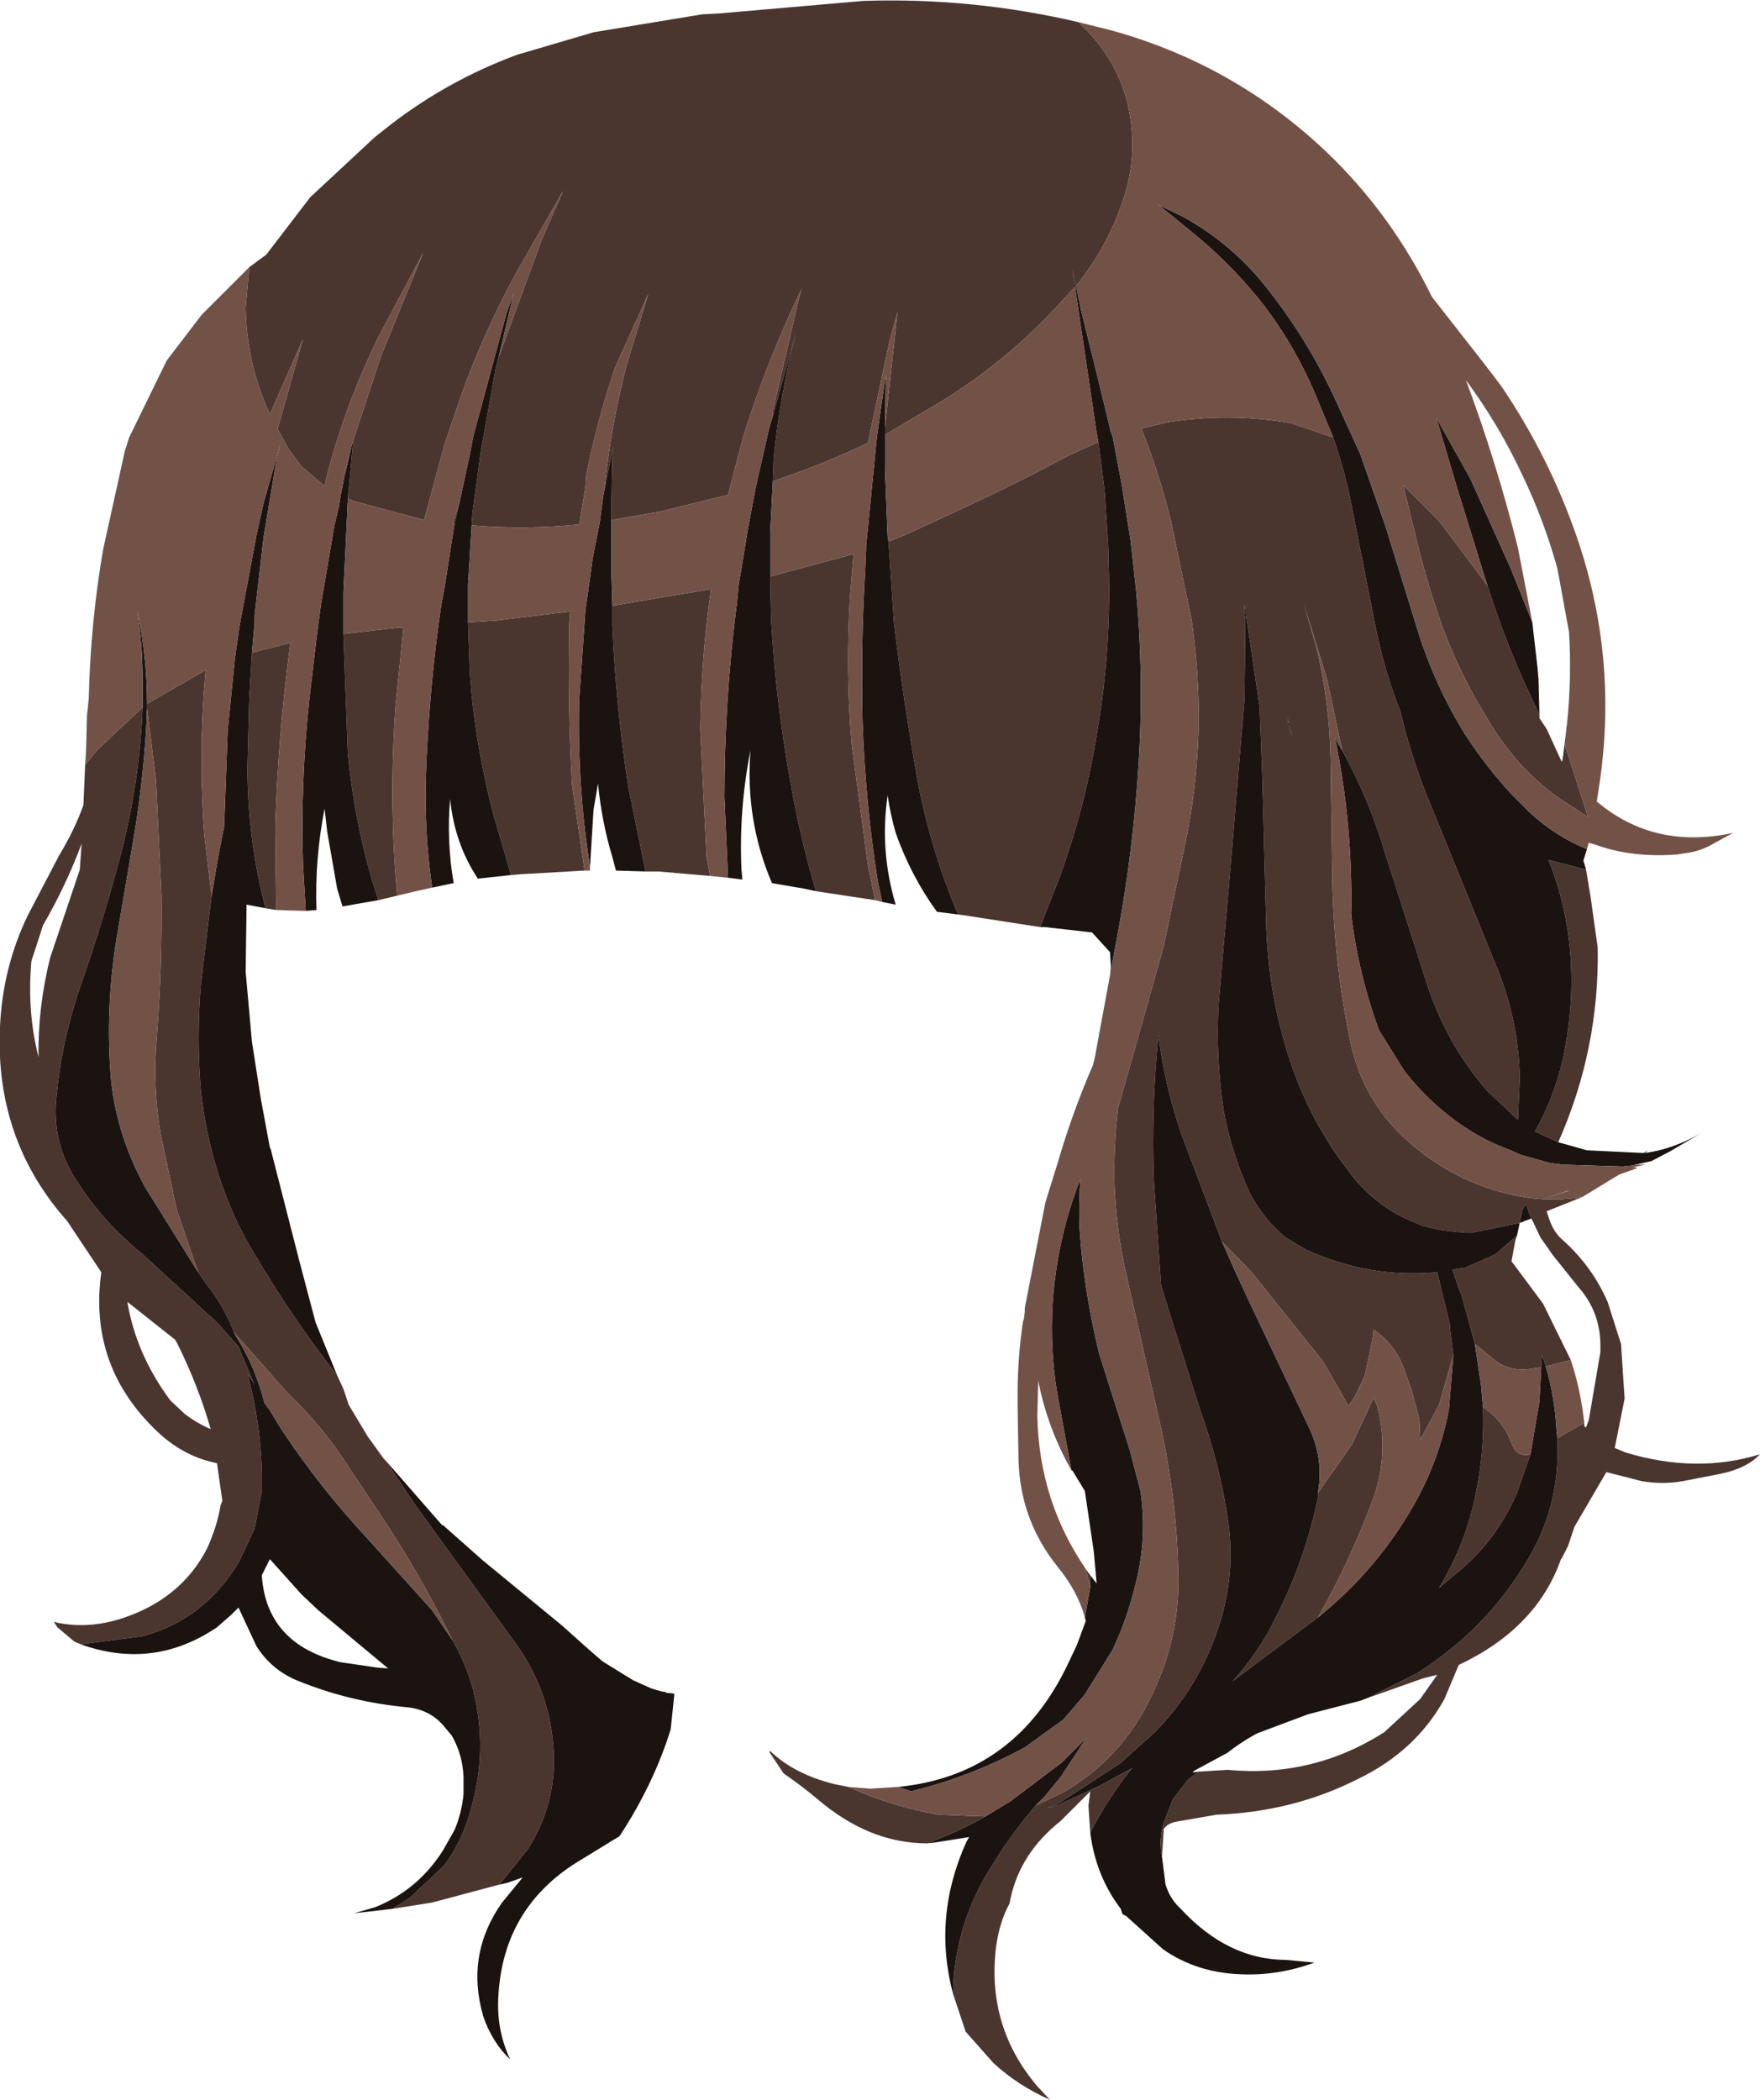 <?xml version="1.0" encoding="UTF-8" standalone="no"?>
<svg xmlns:xlink="http://www.w3.org/1999/xlink" height="117.1px" width="98.15px" xmlns="http://www.w3.org/2000/svg">
  <g transform="matrix(1.0, 0.0, 0.0, 1.0, 49.05, 58.55)">
    <path d="M36.8 -18.7 L36.8 -18.5 37.2 -17.9 38.05 -16.05 38.1 -16.25 38.2 -17.05 38.8 -15.2 39.5 -13.0 37.8 -14.1 Q35.4 -15.85 33.85 -18.55 32.3 -21.05 31.3 -23.85 30.4 -26.45 29.8 -29.05 L29.2 -31.5 31.2 -29.5 33.9 -25.9 Q35.05 -22.25 36.8 -18.7 M-35.15 -43.65 L-34.2 -44.35 -31.75 -47.55 -28.15 -50.9 -27.2 -51.65 Q-24.0 -54.1 -20.2 -55.5 L-15.95 -56.75 -9.9 -57.75 -8.95 -57.8 -0.9 -58.5 Q5.2 -58.7 11.15 -57.3 L11.15 -57.25 Q13.05 -55.5 13.75 -53.1 14.5 -50.3 13.65 -47.6 12.75 -44.8 10.95 -42.6 L10.75 -43.5 10.85 -42.85 10.9 -42.7 10.9 -42.55 10.25 -41.85 Q7.3 -38.55 3.5 -36.2 L0.3 -34.3 0.3 -34.7 1.0 -41.15 0.55 -39.5 -0.65 -33.85 Q-2.95 -32.75 -5.4 -31.9 L-5.95 -31.7 -5.9 -33.05 Q-5.55 -36.5 -4.7 -39.85 L-4.65 -40.05 -5.95 -35.35 -5.95 -35.65 -4.4 -42.3 -4.35 -42.45 -5.0 -41.05 Q-6.5 -37.7 -7.6 -34.2 L-8.45 -30.95 -12.35 -30.0 -14.95 -29.55 -14.95 -30.8 -14.9 -33.35 -14.85 -33.7 -15.35 -31.2 Q-15.0 -34.75 -14.1 -38.2 L-12.9 -42.15 -14.75 -38.05 Q-15.75 -35.1 -16.35 -32.1 L-16.4 -31.4 -16.75 -29.3 Q-19.75 -29.0 -22.75 -29.25 L-22.7 -29.95 -22.25 -33.3 -21.4 -38.05 -21.25 -38.6 -18.85 -45.15 -17.65 -47.9 -20.2 -43.45 Q-22.1 -40.0 -23.4 -36.3 L-24.25 -33.8 -25.4 -29.55 -29.3 -30.6 -29.65 -30.75 -29.35 -34.0 -27.8 -38.7 -25.45 -44.45 -27.9 -39.85 Q-29.7 -36.2 -30.75 -32.3 L-30.95 -31.45 -32.25 -32.55 -32.95 -33.5 -33.55 -34.6 -33.55 -34.7 -32.15 -39.65 -34.0 -35.45 Q-35.3 -38.25 -35.35 -41.4 L-35.15 -43.65 M39.4 -10.05 L39.65 -8.55 40.05 -5.7 Q40.15 -0.05 37.85 5.15 L36.55 4.55 Q37.6 2.7 38.1 0.55 38.7 -2.2 38.55 -5.0 38.4 -7.55 37.55 -9.95 L37.3 -10.6 39.4 -10.05 M42.6 5.75 L42.85 5.6 42.7 5.75 42.6 5.75 M39.2 8.2 L37.2 9.0 37.35 9.45 Q37.6 10.2 38.15 10.65 39.75 12.1 40.6 14.05 L41.35 16.4 41.55 19.45 41.0 22.2 41.6 22.45 Q45.55 23.65 49.1 22.55 48.35 23.35 46.85 23.65 L44.8 24.05 Q43.65 24.25 42.5 24.05 L40.55 23.55 40.5 23.6 38.75 26.6 38.4 27.65 38.05 28.35 38.0 28.4 Q36.65 32.25 32.3 34.3 L31.5 36.2 Q29.9 39.1 26.7 40.65 23.05 42.5 18.8 42.65 L16.5 43.05 Q16.05 43.15 15.85 43.45 L15.75 45.0 Q15.55 44.05 15.85 43.1 L16.35 41.8 17.2 40.7 17.8 40.25 19.4 40.15 Q24.15 40.6 28.15 38.05 L30.15 36.2 31.1 34.85 30.3 35.05 27.2 36.15 30.0 34.75 Q33.75 32.35 35.95 28.75 38.0 25.55 37.8 21.65 L39.3 20.8 39.3 21.0 39.4 21.05 39.55 20.65 40.2 16.85 40.2 16.5 Q40.2 14.6 38.95 13.2 L37.55 11.45 36.85 10.45 36.4 9.5 36.35 9.4 36.3 9.3 36.05 8.6 35.85 8.9 35.75 9.4 35.7 9.65 33.0 10.2 32.85 10.2 32.8 10.2 32.15 10.15 31.35 10.05 31.05 10.0 30.25 9.8 29.55 9.5 Q27.8 8.75 26.45 7.15 L25.7 6.15 Q23.5 3.05 22.5 -0.7 21.6 -3.95 21.55 -7.45 L21.35 -15.05 21.2 -19.1 20.35 -24.85 20.35 -24.35 20.4 -24.0 20.35 -19.55 19.6 -10.55 18.9 -2.45 Q18.75 0.55 19.2 3.45 19.65 5.85 20.7 8.1 21.55 9.6 22.7 10.5 L23.8 11.15 Q27.3 12.75 31.1 12.4 L31.8 15.3 31.8 15.45 32.0 17.0 31.2 19.8 30.15 21.75 30.1 20.6 29.65 18.9 29.3 17.95 Q28.85 16.5 27.55 15.6 L27.5 16.05 27.35 16.8 27.05 18.2 26.5 19.35 26.15 19.85 24.75 17.4 20.75 12.4 19.1 10.7 16.85 4.75 Q15.9 2.0 15.55 -0.85 15.15 3.2 15.3 7.35 L15.7 13.15 17.5 18.9 17.9 20.15 Q19.0 23.2 19.45 26.35 19.85 29.35 18.9 32.2 17.8 35.55 15.35 38.05 L13.4 39.8 10.1 41.95 9.35 42.3 10.1 42.05 12.25 41.05 14.1 40.05 14.0 40.15 Q12.7 41.8 11.75 43.65 L11.65 42.15 11.75 41.35 10.1 43.0 9.8 43.25 Q7.7 45.05 7.25 47.6 6.7 48.6 6.5 50.0 5.95 54.45 8.8 57.8 L9.5 58.55 Q7.7 57.75 6.35 56.5 L4.8 54.75 4.1 52.65 Q4.1 51.75 4.25 50.8 4.65 48.15 6.05 45.85 7.2 43.9 8.7 42.15 L10.25 41.4 Q13.8 39.35 15.45 35.4 16.8 32.35 16.65 28.9 16.55 25.0 15.7 21.1 L13.8 12.7 Q13.2 10.15 13.1 7.5 13.05 5.4 13.3 3.25 L13.4 2.9 14.25 -0.1 15.85 -5.8 17.2 -12.25 Q17.75 -15.3 17.8 -18.35 17.8 -21.2 17.4 -24.0 L16.25 -29.5 Q15.6 -32.15 14.6 -34.65 L16.05 -35.0 Q19.5 -35.55 22.95 -34.95 L25.3 -34.15 Q26.05 -32.0 26.45 -29.7 L27.7 -23.4 Q28.2 -21.0 29.05 -18.85 29.7 -16.1 30.8 -13.5 L34.3 -4.9 Q35.65 -1.75 35.7 1.6 L35.6 3.9 33.9 2.3 Q31.75 -0.15 30.6 -3.45 L28.2 -10.95 Q27.3 -14.0 25.8 -16.7 L24.95 -20.7 23.65 -24.9 24.35 -22.5 Q25.1 -19.4 25.15 -16.25 L25.25 -9.35 Q25.35 -4.7 26.3 -0.25 27.0 2.75 29.2 4.85 32.0 7.45 35.6 8.15 37.4 8.5 39.2 8.2 M2.65 44.25 Q-0.6 44.25 -3.5 41.75 -4.4 41.0 -5.35 40.35 L-6.15 39.15 -6.1 39.1 Q-4.75 40.4 -2.5 40.95 L-1.75 41.1 Q0.7 42.2 3.3 42.65 L5.9 42.75 Q4.4 43.6 2.65 44.25 M8.95 -6.85 L4.75 -7.5 4.4 -7.55 4.25 -7.85 Q2.85 -11.25 2.15 -14.85 1.35 -19.3 0.8 -23.85 L0.6 -26.85 0.5 -28.35 1.5 -28.75 4.85 -30.3 Q7.75 -31.65 10.55 -33.15 L12.2 -33.9 12.55 -31.2 12.75 -28.15 12.8 -26.2 Q12.85 -21.8 12.1 -17.5 11.4 -13.25 9.9 -9.25 L8.95 -6.85 M-0.25 -8.35 L-3.55 -8.85 Q-4.45 -11.9 -5.0 -15.1 -5.8 -19.55 -6.05 -24.05 L-6.1 -26.4 -1.45 -27.65 -1.65 -25.25 Q-1.9 -21.05 -1.55 -17.0 L-0.65 -10.3 -0.25 -8.35 M-9.45 -9.7 L-12.35 -9.95 -13.05 -9.95 -14.0 -14.6 Q-14.7 -19.1 -14.9 -23.6 L-14.9 -24.75 -14.7 -24.8 -9.4 -25.7 Q-9.95 -21.85 -10.0 -17.9 L-9.65 -10.8 -9.45 -9.7 M-16.45 -10.0 L-19.95 -9.8 -20.55 -9.75 -21.5 -13.0 Q-22.55 -16.95 -22.85 -21.0 L-22.95 -23.85 -21.35 -23.95 -17.25 -24.45 -17.3 -23.85 Q-17.4 -19.3 -17.15 -14.8 L-16.45 -10.0 M-26.9 -8.6 L-27.95 -8.35 -28.3 -9.45 Q-29.3 -12.9 -29.65 -16.5 L-29.9 -23.2 -26.85 -23.55 -26.55 -23.55 -27.0 -19.1 Q-27.3 -14.8 -27.05 -10.55 L-26.9 -8.6 M-33.65 -7.8 L-34.25 -7.9 -34.45 -8.75 Q-35.25 -12.2 -35.25 -15.75 L-35.15 -19.6 -35.0 -22.15 -32.85 -22.7 -32.9 -22.35 Q-33.55 -17.4 -33.7 -12.45 L-33.65 -7.8 M-30.25 18.15 L-29.9 18.9 -29.6 19.8 -28.55 21.55 -27.65 22.8 -27.5 22.95 -25.95 25.3 -20.55 32.75 Q-18.6 35.3 -18.25 38.3 -17.8 41.7 -19.6 44.55 L-21.2 46.55 -24.95 47.55 -27.15 47.9 -26.2 47.3 -24.25 45.45 Q-23.2 44.0 -22.75 42.2 -21.85 39.0 -22.65 35.75 -23.05 34.25 -23.8 32.95 L-23.9 32.75 Q-25.75 29.0 -28.05 25.6 L-29.55 23.35 Q-31.0 21.05 -33.0 19.15 L-36.0 15.75 Q-36.5 14.45 -37.35 13.3 L-37.55 13.05 -38.0 12.4 -39.2 8.9 -40.1 4.65 Q-40.55 1.95 -40.3 -0.8 -40.0 -4.7 -40.05 -8.65 L-40.35 -15.05 -40.85 -19.05 -40.85 -19.3 -37.55 -21.2 -37.6 -20.95 Q-38.0 -16.45 -37.65 -11.95 L-37.25 -8.6 -37.85 -3.65 Q-38.1 -0.65 -37.85 2.25 -37.6 4.65 -36.85 7.0 -36.1 9.35 -34.85 11.4 -32.75 14.95 -30.25 18.15 M-44.55 33.15 L-44.9 33.0 -45.85 32.2 -46.05 31.9 Q-43.55 32.5 -40.8 31.1 -38.6 29.95 -37.5 27.8 -36.95 26.6 -36.75 25.4 L-36.65 25.15 -36.95 23.05 Q-38.7 22.7 -40.1 21.45 -44.15 17.75 -43.4 12.4 L-45.3 9.55 Q-49.35 5.0 -49.05 -1.3 -48.9 -4.6 -47.5 -7.5 L-45.75 -10.85 Q-44.9 -12.25 -44.4 -13.65 L-44.3 -15.9 -43.65 -16.7 -41.1 -19.1 Q-41.25 -15.2 -42.2 -11.35 -43.2 -7.45 -44.55 -3.6 -45.6 -0.55 -45.9 2.6 -46.15 4.9 -45.05 6.85 -43.55 9.4 -41.15 11.35 L-36.9 15.25 -35.75 16.55 -34.85 18.7 -34.95 18.5 -35.25 18.05 -35.25 18.0 -35.2 18.25 Q-34.5 20.95 -34.45 23.65 L-34.45 24.7 -34.5 24.85 -34.85 26.7 -35.7 28.5 Q-37.6 31.75 -41.1 32.7 L-44.55 33.15 M-30.05 -30.95 L-29.9 -31.95 -29.5 -33.45 -30.05 -30.95 M-23.7 -29.35 L-23.8 -29.35 -23.4 -30.65 -23.7 -29.35 M24.45 31.65 L19.7 35.2 Q21.15 33.6 22.1 31.65 23.75 28.4 24.45 24.95 L24.45 24.7 26.35 22.0 27.55 19.4 27.75 19.85 Q28.5 22.7 27.35 25.5 26.15 28.65 24.45 31.65 M22.8 -18.1 L23.0 -17.5 22.75 -18.55 22.8 -18.1 M11.5 28.95 L11.75 29.3 11.75 29.95 11.5 28.95 M33.2 16.4 L32.45 13.65 32.3 13.3 31.95 12.25 32.65 12.15 34.35 11.4 35.55 10.35 35.45 10.65 35.25 11.75 35.25 11.8 35.55 12.2 37.0 14.15 38.55 17.3 37.15 17.65 36.95 17.0 36.9 17.7 36.25 17.8 Q35.15 17.95 34.3 17.3 L33.2 16.4 M33.65 19.9 L34.2 20.35 Q34.9 21.0 35.25 21.95 35.55 22.75 36.3 22.55 L35.55 24.7 Q34.45 27.25 32.45 28.95 L31.2 30.0 Q32.7 27.55 33.25 24.75 33.75 22.35 33.65 19.9 M-39.3 16.15 L-41.95 14.05 Q-41.45 17.0 -39.55 19.55 L-38.75 20.3 Q-38.1 20.8 -37.3 21.15 -38.0 18.7 -39.2 16.3 L-39.3 16.15 M-47.3 -4.95 Q-47.55 -2.1 -46.9 0.4 -46.95 -2.35 -46.25 -5.15 L-44.6 -10.05 -44.5 -11.5 Q-45.35 -9.2 -46.65 -6.95 L-47.3 -4.95" fill="#4a362f" fill-rule="evenodd" stroke="none"/>
    <path d="M36.4 -23.85 L36.7 -21.25 36.75 -20.65 36.8 -18.7 Q35.05 -22.25 33.9 -25.9 L33.8 -26.2 32.25 -31.2 31.05 -35.25 32.95 -31.85 35.2 -26.85 36.4 -23.85 M39.45 -11.2 L39.25 -10.55 39.3 -10.4 39.4 -10.05 37.3 -10.6 37.55 -9.95 Q38.4 -7.55 38.55 -5.0 38.7 -2.2 38.1 0.55 37.6 2.7 36.55 4.55 L37.85 5.15 39.45 5.6 42.6 5.75 42.7 5.75 43.0 5.7 Q44.4 5.45 45.8 4.65 L44.1 5.65 43.05 6.2 41.95 6.45 41.45 6.5 41.35 6.5 38.1 6.4 37.35 6.3 35.75 5.85 35.3 5.65 35.2 5.6 Q33.95 5.15 32.85 4.45 30.8 3.15 29.25 1.15 L27.85 -1.1 Q26.7 -4.25 26.3 -7.55 26.4 -12.55 25.4 -17.4 L25.8 -16.7 Q27.3 -14.0 28.2 -10.95 L30.6 -3.45 Q31.75 -0.15 33.9 2.3 L35.6 3.9 35.7 1.6 Q35.65 -1.75 34.3 -4.9 L30.8 -13.5 Q29.7 -16.1 29.05 -18.85 28.2 -21.0 27.7 -23.4 L26.45 -29.7 Q26.05 -32.0 25.3 -34.15 L24.45 -36.2 Q23.3 -39.05 21.45 -41.5 19.85 -43.55 17.85 -45.25 L15.65 -47.05 15.5 -47.15 16.95 -46.45 Q19.65 -44.95 21.55 -42.55 23.9 -39.6 25.45 -36.2 L26.8 -33.25 28.2 -29.25 29.05 -26.5 30.15 -22.95 Q31.1 -20.1 32.65 -17.6 33.85 -15.75 35.3 -14.2 L36.1 -13.4 36.25 -13.25 Q37.7 -11.9 39.45 -11.2 M15.75 45.0 L15.95 46.55 Q16.2 47.35 16.75 47.85 19.4 50.75 22.7 50.75 L24.25 50.9 Q22.2 51.65 20.1 51.55 17.65 51.45 15.8 50.15 L13.75 48.3 13.55 48.2 13.45 47.9 Q12.05 46.05 11.75 43.65 12.7 41.8 14.0 40.15 L14.1 40.05 12.25 41.05 10.1 42.05 9.35 42.3 10.1 41.95 13.4 39.8 15.35 38.05 Q17.8 35.55 18.9 32.2 19.85 29.35 19.45 26.35 19.0 23.2 17.9 20.15 L17.5 18.9 15.7 13.15 15.3 7.35 Q15.15 3.2 15.55 -0.85 15.9 2.0 16.85 4.75 L19.1 10.7 19.9 12.5 20.55 13.9 23.85 20.85 Q24.8 22.7 24.45 24.7 L24.45 24.95 Q23.75 28.4 22.1 31.65 21.15 33.6 19.7 35.2 L24.45 31.65 25.1 31.1 Q28.05 28.55 29.95 25.1 31.25 22.7 31.75 20.05 L32.0 17.0 31.8 15.45 31.8 15.3 31.1 12.4 Q27.3 12.75 23.8 11.15 L22.7 10.5 Q21.55 9.6 20.7 8.1 19.65 5.85 19.2 3.45 18.75 0.55 18.9 -2.45 L19.6 -10.55 20.35 -19.55 20.4 -24.0 20.35 -24.35 20.35 -24.85 21.2 -19.1 21.35 -15.05 21.55 -7.45 Q21.6 -3.95 22.5 -0.7 23.5 3.05 25.7 6.15 L26.45 7.15 Q27.8 8.75 29.55 9.5 L30.25 9.8 31.05 10.0 31.35 10.05 32.15 10.15 32.8 10.2 32.85 10.2 33.0 10.2 35.7 9.65 35.75 9.4 35.85 8.9 36.05 8.6 36.3 9.3 36.35 9.4 35.7 9.65 35.55 10.35 34.35 11.4 32.65 12.15 31.95 12.25 32.3 13.3 32.45 13.65 33.2 16.4 33.55 18.75 33.65 19.9 Q33.75 22.35 33.25 24.75 32.7 27.55 31.2 30.0 L32.45 28.95 Q34.45 27.25 35.55 24.7 L36.3 22.55 36.8 19.6 36.9 17.7 36.95 17.0 37.15 17.65 Q37.65 19.35 37.75 21.15 L37.8 21.65 Q38.0 25.55 35.95 28.75 33.75 32.35 30.0 34.75 L27.2 36.15 26.8 36.3 23.9 37.05 21.1 38.1 20.9 38.2 Q20.1 38.65 19.4 39.2 L17.55 40.2 17.45 40.3 17.8 40.25 17.2 40.7 16.35 41.8 15.85 43.1 Q15.55 44.05 15.75 45.0 M4.1 52.65 Q2.95 48.35 4.85 44.15 L5.0 43.9 3.1 44.2 2.65 44.25 Q4.4 43.6 5.9 42.75 L7.3 41.9 10.15 39.75 11.55 38.35 10.1 40.55 9.2 41.65 8.7 42.15 Q7.2 43.9 6.05 45.85 4.65 48.15 4.25 50.8 4.1 51.75 4.1 52.65 M1.05 41.1 Q7.6 40.45 10.55 34.15 L11.0 33.2 11.5 31.85 11.45 31.65 11.75 29.95 11.75 29.3 12.1 29.75 12.1 29.7 11.95 28.0 11.45 24.6 10.75 23.45 10.7 23.45 9.9 19.1 Q9.5 16.7 9.65 14.15 9.9 10.5 11.2 7.2 11.1 8.5 11.15 9.9 L11.25 11.15 Q11.55 14.1 12.25 16.95 L13.95 22.3 14.55 24.6 Q14.95 27.25 14.25 29.9 13.8 31.75 13.0 33.45 L11.45 35.95 10.25 37.35 8.1 38.9 Q5.05 40.55 1.75 41.35 L1.05 41.1 M12.85 -4.15 L12.9 -4.65 12.85 -5.45 11.85 -6.55 9.2 -6.85 8.95 -6.85 9.9 -9.25 Q11.4 -13.25 12.1 -17.5 12.85 -21.8 12.8 -26.2 L12.75 -28.15 12.55 -31.2 12.2 -33.9 12.1 -34.45 10.9 -42.55 10.9 -42.7 10.85 -42.85 10.75 -43.5 10.95 -42.6 10.95 -42.55 11.0 -42.4 11.25 -41.2 12.25 -37.15 12.9 -34.45 13.0 -34.2 13.5 -31.55 14.0 -28.4 14.3 -25.7 Q14.75 -20.85 14.45 -16.0 14.15 -11.1 13.25 -6.3 L12.85 -4.15 M4.4 -7.55 L3.2 -7.7 Q1.75 -9.7 0.9 -12.1 0.6 -13.15 0.45 -14.2 0.0 -11.1 0.9 -8.1 L0.15 -8.25 -0.1 -9.4 Q-0.8 -13.85 -0.95 -18.35 -1.05 -22.55 -0.8 -26.75 L-0.75 -27.9 -0.75 -28.1 -0.7 -28.6 -0.15 -34.15 0.1 -35.95 0.35 -37.65 0.3 -34.7 0.3 -34.3 0.3 -32.4 0.45 -28.65 0.5 -28.35 0.6 -26.85 0.8 -23.85 Q1.35 -19.3 2.15 -14.85 2.85 -11.25 4.25 -7.85 L4.4 -7.55 M-3.55 -8.85 L-4.25 -9.0 -6.0 -9.3 Q-7.5 -12.8 -7.2 -16.7 -7.85 -13.4 -7.7 -10.05 L-7.65 -9.5 -8.45 -9.6 -8.65 -14.1 Q-8.65 -19.55 -7.95 -24.95 L-7.85 -26.0 -7.75 -26.55 -7.35 -29.0 -6.9 -31.4 -6.15 -34.7 -5.95 -35.35 -4.65 -40.05 -4.7 -39.85 Q-5.55 -36.5 -5.9 -33.05 L-5.95 -31.7 -6.1 -28.85 -6.1 -26.6 -6.1 -26.4 -6.05 -24.05 Q-5.8 -19.55 -5.0 -15.1 -4.45 -11.9 -3.55 -8.85 M-13.05 -9.95 L-14.7 -10.0 -14.9 -10.75 Q-15.5 -12.75 -15.7 -14.85 L-15.95 -13.4 -16.15 -10.15 -16.4 -12.0 Q-16.85 -15.75 -16.75 -19.55 L-16.4 -24.55 -16.15 -26.3 -16.0 -27.4 -15.6 -29.45 -15.4 -30.95 -15.35 -31.2 -14.85 -33.7 -14.9 -33.35 -14.95 -30.8 -14.95 -29.55 -14.95 -26.35 -14.9 -24.75 -14.9 -23.6 Q-14.7 -19.1 -14.0 -14.6 L-13.05 -9.95 M-20.55 -9.75 L-22.4 -9.55 Q-23.7 -11.5 -23.95 -14.0 -24.15 -11.6 -23.75 -9.3 L-24.95 -9.05 Q-25.4 -12.15 -25.3 -15.3 -25.15 -19.5 -24.6 -23.7 L-24.45 -24.75 -24.25 -25.85 -23.7 -29.35 -23.4 -30.65 -22.8 -33.45 -22.65 -34.25 -20.8 -41.1 -20.4 -42.2 -21.25 -38.6 -21.4 -38.05 -22.25 -33.3 -22.7 -29.95 -22.75 -29.25 -22.95 -25.95 -22.95 -23.85 -22.85 -21.0 Q-22.55 -16.95 -21.5 -13.0 L-20.55 -9.75 M-27.95 -8.35 L-29.95 -8.0 -30.25 -9.0 -30.8 -12.15 -30.95 -13.45 Q-31.5 -10.65 -31.4 -7.8 L-32.0 -7.75 -32.15 -10.3 Q-32.3 -14.9 -31.8 -19.55 L-31.4 -22.95 -31.15 -24.85 -30.4 -29.25 -30.15 -30.3 -30.05 -30.95 -29.5 -33.45 -29.35 -34.05 -29.3 -34.4 -29.35 -34.05 -29.35 -34.0 -29.65 -30.75 -29.9 -25.5 -29.9 -25.1 -29.9 -23.2 -29.65 -16.5 Q-29.3 -12.9 -28.3 -9.45 L-27.95 -8.35 M-34.25 -7.9 L-35.3 -8.1 -35.35 -4.35 -35.0 -0.45 -34.65 1.8 -34.5 2.75 -34.0 5.45 -33.95 5.55 -32.35 11.8 -31.45 15.2 -30.25 18.15 Q-32.75 14.95 -34.85 11.4 -36.1 9.35 -36.85 7.0 -37.6 4.65 -37.85 2.25 -38.1 -0.65 -37.85 -3.65 L-37.25 -8.6 -36.85 -10.95 -36.55 -12.45 -36.35 -17.85 -35.95 -21.85 -35.7 -23.6 -34.75 -28.7 -34.35 -30.5 -33.4 -33.85 -33.65 -32.8 -34.35 -28.6 -34.85 -24.25 -34.85 -23.85 -35.0 -22.15 -35.15 -19.6 -35.25 -15.75 Q-35.25 -12.2 -34.45 -8.75 L-34.25 -7.9 M-27.5 22.95 L-24.4 26.5 -24.35 26.5 -22.15 28.45 -17.65 32.15 -17.6 32.2 -16.2 33.45 -15.45 34.1 -13.75 35.15 -12.75 35.6 -12.6 35.65 -12.25 35.75 -12.05 35.8 -11.95 35.8 -11.9 35.85 -11.45 35.9 -11.45 36.0 -11.65 37.9 Q-12.6 40.95 -14.5 43.85 L-16.95 45.35 Q-20.95 47.9 -21.25 52.65 -21.4 54.6 -20.6 56.3 -21.6 55.35 -22.1 53.9 -23.1 50.45 -21.05 47.55 L-19.9 46.15 -20.75 46.45 -21.2 46.55 -19.6 44.55 Q-17.8 41.7 -18.25 38.3 -18.6 35.3 -20.55 32.75 L-25.95 25.3 -27.5 22.95 M-27.15 47.9 L-29.3 48.15 -28.1 47.8 Q-25.75 46.85 -24.35 44.65 L-23.7 43.5 Q-23.3 42.55 -23.2 41.5 L-23.2 40.55 Q-23.25 39.3 -23.85 38.25 L-24.35 37.65 Q-25.15 36.75 -26.45 36.65 -29.55 36.35 -32.4 35.2 -33.9 34.6 -34.75 33.25 L-35.75 31.1 -36.15 31.5 -36.95 32.2 Q-40.5 34.6 -44.55 33.15 L-41.1 32.7 Q-37.6 31.75 -35.7 28.5 L-34.85 26.7 -34.5 24.85 -34.45 24.7 -34.45 23.65 Q-34.5 20.95 -35.2 18.25 L-35.25 18.0 -35.25 18.05 -34.95 18.5 -34.85 18.7 -35.75 16.55 -36.9 15.25 -41.15 11.35 Q-43.55 9.4 -45.05 6.85 -46.15 4.9 -45.9 2.6 -45.6 -0.55 -44.55 -3.6 -43.2 -7.45 -42.2 -11.35 -41.25 -15.2 -41.1 -19.1 L-41.1 -19.8 -41.1 -20.65 Q-41.1 -22.6 -41.4 -24.5 L-41.25 -23.75 Q-40.85 -21.55 -40.85 -19.3 L-40.85 -19.05 -40.9 -17.9 Q-41.1 -14.65 -41.65 -11.5 L-42.55 -6.2 Q-43.2 -2.2 -42.85 1.75 -42.5 4.9 -40.9 7.75 L-38.0 12.4 -37.55 13.05 -37.35 13.3 Q-36.5 14.45 -36.0 15.75 L-35.9 15.95 Q-34.8 17.7 -34.3 19.7 L-34.0 20.1 -33.7 20.6 -33.3 21.25 Q-31.2 24.4 -28.65 27.15 L-24.95 31.25 -23.8 32.95 Q-23.05 34.25 -22.65 35.75 -21.85 39.0 -22.75 42.2 -23.2 44.0 -24.25 45.45 L-26.2 47.3 -27.15 47.9 M22.8 -18.1 L22.75 -18.55 23.0 -17.5 22.8 -18.1 M-27.4 34.5 L-31.3 31.25 -32.25 30.35 -34.0 28.4 -34.45 29.3 Q-34.2 33.15 -30.05 34.15 L-28.0 34.45 -27.4 34.5" fill="#1b1310" fill-rule="evenodd" stroke="none"/>
    <path d="M38.2 -17.05 L38.35 -18.3 Q38.6 -20.8 38.45 -23.3 L37.8 -26.85 Q37.05 -29.55 35.85 -32.05 34.55 -34.85 32.7 -37.35 34.4 -32.8 35.6 -28.0 L36.4 -23.85 35.2 -26.85 32.95 -31.85 31.05 -35.25 32.25 -31.2 33.8 -26.2 33.9 -25.9 31.2 -29.5 29.2 -31.5 29.8 -29.05 Q30.4 -26.45 31.3 -23.85 32.3 -21.05 33.85 -18.55 35.4 -15.85 37.8 -14.1 L39.5 -13.0 38.8 -15.2 38.2 -17.05 M11.15 -57.3 L12.95 -56.85 Q19.8 -54.95 24.95 -50.05 28.55 -46.6 30.8 -42.0 L33.85 -38.1 34.65 -37.05 Q37.3 -33.15 38.85 -28.7 41.2 -21.95 40.15 -14.85 L40.0 -13.85 Q43.2 -11.15 47.6 -12.1 L46.5 -11.5 Q45.75 -11.05 44.8 -10.95 L44.5 -10.9 Q41.95 -10.7 39.9 -11.45 L39.55 -11.55 39.45 -11.2 Q37.7 -11.9 36.25 -13.25 L36.1 -13.4 35.3 -14.2 Q33.85 -15.75 32.65 -17.6 31.1 -20.1 30.15 -22.95 L29.05 -26.5 28.2 -29.25 26.8 -33.25 25.45 -36.2 Q23.9 -39.6 21.55 -42.55 19.65 -44.95 16.95 -46.45 L15.5 -47.15 15.65 -47.05 17.85 -45.25 Q19.85 -43.55 21.45 -41.5 23.3 -39.05 24.45 -36.2 L25.3 -34.15 22.95 -34.95 Q19.5 -35.55 16.05 -35.0 L14.6 -34.65 Q15.6 -32.15 16.25 -29.5 L17.4 -24.0 Q17.8 -21.2 17.8 -18.35 17.75 -15.3 17.2 -12.25 L15.85 -5.8 14.25 -0.1 13.4 2.9 13.3 3.25 Q13.05 5.4 13.1 7.5 13.2 10.15 13.8 12.7 L15.7 21.1 Q16.55 25.0 16.65 28.9 16.8 32.35 15.45 35.4 13.8 39.35 10.25 41.4 L8.7 42.15 9.2 41.65 10.1 40.55 11.55 38.35 10.15 39.75 7.3 41.9 5.9 42.75 3.3 42.65 Q0.7 42.2 -1.75 41.1 L-0.5 41.2 1.05 41.1 1.75 41.35 Q5.05 40.55 8.1 38.9 L10.25 37.35 11.45 35.95 13.0 33.45 Q13.8 31.75 14.25 29.9 14.95 27.25 14.55 24.6 L13.95 22.3 12.25 16.95 Q11.55 14.1 11.25 11.15 L11.15 9.9 Q11.1 8.5 11.2 7.2 9.9 10.5 9.65 14.15 9.5 16.7 9.9 19.1 L10.7 23.45 Q9.35 21.05 8.85 18.45 L8.8 20.45 Q8.9 25.15 11.5 28.95 L11.75 29.95 11.45 31.65 Q11.05 30.2 9.95 28.85 7.85 26.25 7.75 22.9 L7.7 19.9 7.7 19.15 Q7.7 17.15 8.0 15.15 L8.05 15.0 8.1 14.6 8.1 14.4 8.75 11.05 9.25 8.5 9.95 6.25 Q10.75 3.5 11.9 0.85 L12.0 0.45 12.85 -4.15 13.25 -6.3 Q14.15 -11.1 14.45 -16.0 14.75 -20.85 14.3 -25.7 L14.0 -28.4 13.5 -31.55 13.0 -34.2 12.9 -34.45 12.25 -37.15 11.25 -41.2 11.0 -42.4 10.95 -42.55 10.95 -42.6 Q12.75 -44.8 13.65 -47.6 14.5 -50.3 13.75 -53.1 13.05 -55.5 11.15 -57.25 L11.15 -57.3 M41.95 6.45 L41.9 6.45 42.3 6.4 42.7 6.4 42.0 6.55 42.15 6.55 42.25 6.6 41.25 6.95 39.2 8.2 Q37.4 8.5 35.6 8.15 32.0 7.45 29.2 4.85 27.0 2.75 26.3 -0.25 25.35 -4.7 25.25 -9.35 L25.15 -16.25 Q25.1 -19.4 24.35 -22.5 L23.65 -24.9 24.95 -20.7 25.8 -16.7 25.4 -17.4 Q26.4 -12.55 26.3 -7.55 26.7 -4.25 27.85 -1.1 L29.25 1.15 Q30.8 3.15 32.85 4.45 33.95 5.15 35.2 5.6 L35.3 5.65 35.75 5.85 37.35 6.3 38.1 6.4 41.35 6.5 41.45 6.5 41.95 6.45 M0.15 -8.25 L-0.25 -8.35 -0.65 -10.3 -1.55 -17.0 Q-1.9 -21.05 -1.65 -25.25 L-1.45 -27.65 -6.1 -26.4 -6.1 -26.6 -6.1 -28.85 -5.95 -31.7 -5.4 -31.9 Q-2.95 -32.75 -0.65 -33.85 L0.55 -39.5 1.0 -41.15 0.3 -34.7 0.35 -37.65 0.1 -35.95 -0.15 -34.15 -0.7 -28.6 -0.75 -28.1 -0.75 -27.9 -0.8 -26.75 Q-1.05 -22.55 -0.95 -18.35 -0.8 -13.85 -0.1 -9.4 L0.15 -8.25 M-8.45 -9.6 L-9.45 -9.7 -9.65 -10.8 -10.0 -17.9 Q-9.95 -21.85 -9.4 -25.7 L-14.7 -24.8 -14.9 -24.75 -14.95 -26.35 -14.95 -29.55 -12.35 -30.0 -8.45 -30.95 -7.6 -34.2 Q-6.5 -37.7 -5.0 -41.05 L-4.35 -42.45 -4.4 -42.3 -5.95 -35.65 -5.95 -35.35 -6.15 -34.7 -6.9 -31.4 -7.35 -29.0 -7.75 -26.55 -7.85 -26.0 -7.95 -24.95 Q-8.65 -19.55 -8.65 -14.1 L-8.45 -9.6 M-16.15 -10.15 L-16.15 -10.0 -16.45 -10.0 -17.15 -14.8 Q-17.4 -19.3 -17.3 -23.85 L-17.25 -24.45 -21.35 -23.95 -22.95 -23.85 -22.95 -25.95 -22.75 -29.25 Q-19.75 -29.0 -16.75 -29.3 L-16.4 -31.4 -16.35 -32.1 Q-15.75 -35.1 -14.75 -38.05 L-12.9 -42.15 -14.1 -38.2 Q-15.0 -34.75 -15.35 -31.2 L-15.4 -30.95 -15.6 -29.45 -16.0 -27.4 -16.15 -26.3 -16.4 -24.55 -16.75 -19.55 Q-16.85 -15.75 -16.4 -12.0 L-16.15 -10.15 M-24.95 -9.05 L-25.85 -8.85 -26.9 -8.6 -27.05 -10.55 Q-27.3 -14.8 -27.0 -19.1 L-26.55 -23.55 -26.85 -23.55 -29.9 -23.2 -29.9 -25.1 -29.9 -25.5 -29.65 -30.75 -29.3 -30.6 -25.4 -29.55 -24.25 -33.8 -23.4 -36.3 Q-22.1 -40.0 -20.2 -43.45 L-17.65 -47.9 -18.85 -45.15 -21.25 -38.6 -20.4 -42.2 -20.8 -41.1 -22.65 -34.25 -22.8 -33.45 -23.4 -30.65 -23.8 -29.35 -23.7 -29.35 -24.25 -25.85 -24.45 -24.75 -24.6 -23.7 Q-25.15 -19.5 -25.3 -15.3 -25.4 -12.15 -24.95 -9.05 M-32.0 -7.75 L-33.65 -7.8 -33.7 -12.45 Q-33.55 -17.4 -32.9 -22.35 L-32.85 -22.7 -35.0 -22.15 -34.85 -23.85 -34.85 -24.25 -34.35 -28.6 -33.65 -32.8 -33.4 -33.85 -34.35 -30.5 -34.75 -28.7 -35.7 -23.6 -35.95 -21.85 -36.35 -17.85 -36.55 -12.45 -36.85 -10.95 -37.25 -8.6 -37.65 -11.95 Q-38.0 -16.45 -37.6 -20.95 L-37.55 -21.2 -40.85 -19.3 Q-40.85 -21.55 -41.25 -23.75 L-41.4 -24.5 Q-41.1 -22.6 -41.1 -20.65 L-41.1 -19.8 -41.1 -19.1 -43.65 -16.7 -44.3 -15.9 -44.25 -16.7 -44.2 -18.65 -44.1 -19.6 Q-44.0 -23.85 -43.3 -27.9 L-42.1 -33.35 -41.85 -34.15 -39.75 -38.45 -37.8 -41.0 -35.15 -43.65 -35.35 -41.4 Q-35.3 -38.25 -34.0 -35.45 L-32.15 -39.65 -33.55 -34.7 -33.55 -34.6 -32.95 -33.5 -32.25 -32.55 -30.95 -31.45 -30.75 -32.3 Q-29.7 -36.2 -27.9 -39.85 L-25.45 -44.45 -27.8 -38.7 -29.35 -34.0 -29.35 -34.05 -29.3 -34.4 -29.35 -34.05 -29.5 -33.45 -29.9 -31.95 -30.05 -30.95 -30.15 -30.3 -30.4 -29.25 -31.15 -24.85 -31.4 -22.95 -31.8 -19.55 Q-32.3 -14.9 -32.15 -10.3 L-32.0 -7.75 M0.3 -34.3 L3.5 -36.2 Q7.3 -38.55 10.25 -41.85 L10.9 -42.55 12.1 -34.45 12.2 -33.9 10.55 -33.15 Q7.75 -31.65 4.85 -30.3 L1.5 -28.75 0.5 -28.35 0.45 -28.65 0.3 -32.4 0.3 -34.3 M32.0 17.0 L31.75 20.05 Q31.25 22.7 29.95 25.1 28.05 28.55 25.1 31.1 L24.45 31.65 Q26.15 28.65 27.35 25.5 28.5 22.7 27.75 19.85 L27.55 19.4 26.35 22.0 24.45 24.7 Q24.8 22.7 23.85 20.85 L20.55 13.9 19.9 12.5 19.1 10.7 20.75 12.4 24.75 17.4 26.15 19.85 26.5 19.35 27.05 18.2 27.35 16.8 27.5 16.05 27.55 15.6 Q28.85 16.5 29.3 17.95 L29.65 18.9 30.1 20.6 30.15 21.75 31.2 19.8 32.0 17.0 M39.3 20.8 L37.8 21.65 37.75 21.15 Q37.65 19.35 37.15 17.65 L38.55 17.3 Q39.1 18.95 39.3 20.8 M37.05 8.3 L38.45 7.85 38.4 7.85 37.05 8.3 M33.2 16.4 L34.3 17.3 Q35.15 17.95 36.25 17.8 L36.9 17.7 36.8 19.6 36.3 22.55 Q35.55 22.75 35.25 21.95 34.9 21.0 34.2 20.35 L33.65 19.9 33.55 18.75 33.2 16.4 M-40.85 -19.05 L-40.35 -15.05 -40.05 -8.65 Q-40.0 -4.7 -40.3 -0.8 -40.55 1.95 -40.1 4.65 L-39.2 8.9 -38.0 12.4 -40.9 7.75 Q-42.5 4.9 -42.85 1.75 -43.2 -2.2 -42.55 -6.2 L-41.65 -11.5 Q-41.1 -14.65 -40.9 -17.9 L-40.85 -19.05 M-36.0 15.75 L-33.0 19.15 Q-31.0 21.05 -29.55 23.35 L-28.05 25.6 Q-25.75 29.0 -23.9 32.75 L-23.8 32.95 -24.95 31.25 -28.65 27.15 Q-31.2 24.4 -33.3 21.25 L-33.7 20.6 -34.0 20.1 -34.3 19.7 Q-34.8 17.7 -35.9 15.95 L-36.0 15.75" fill="#725247" fill-rule="evenodd" stroke="none"/>
  </g>
</svg>
